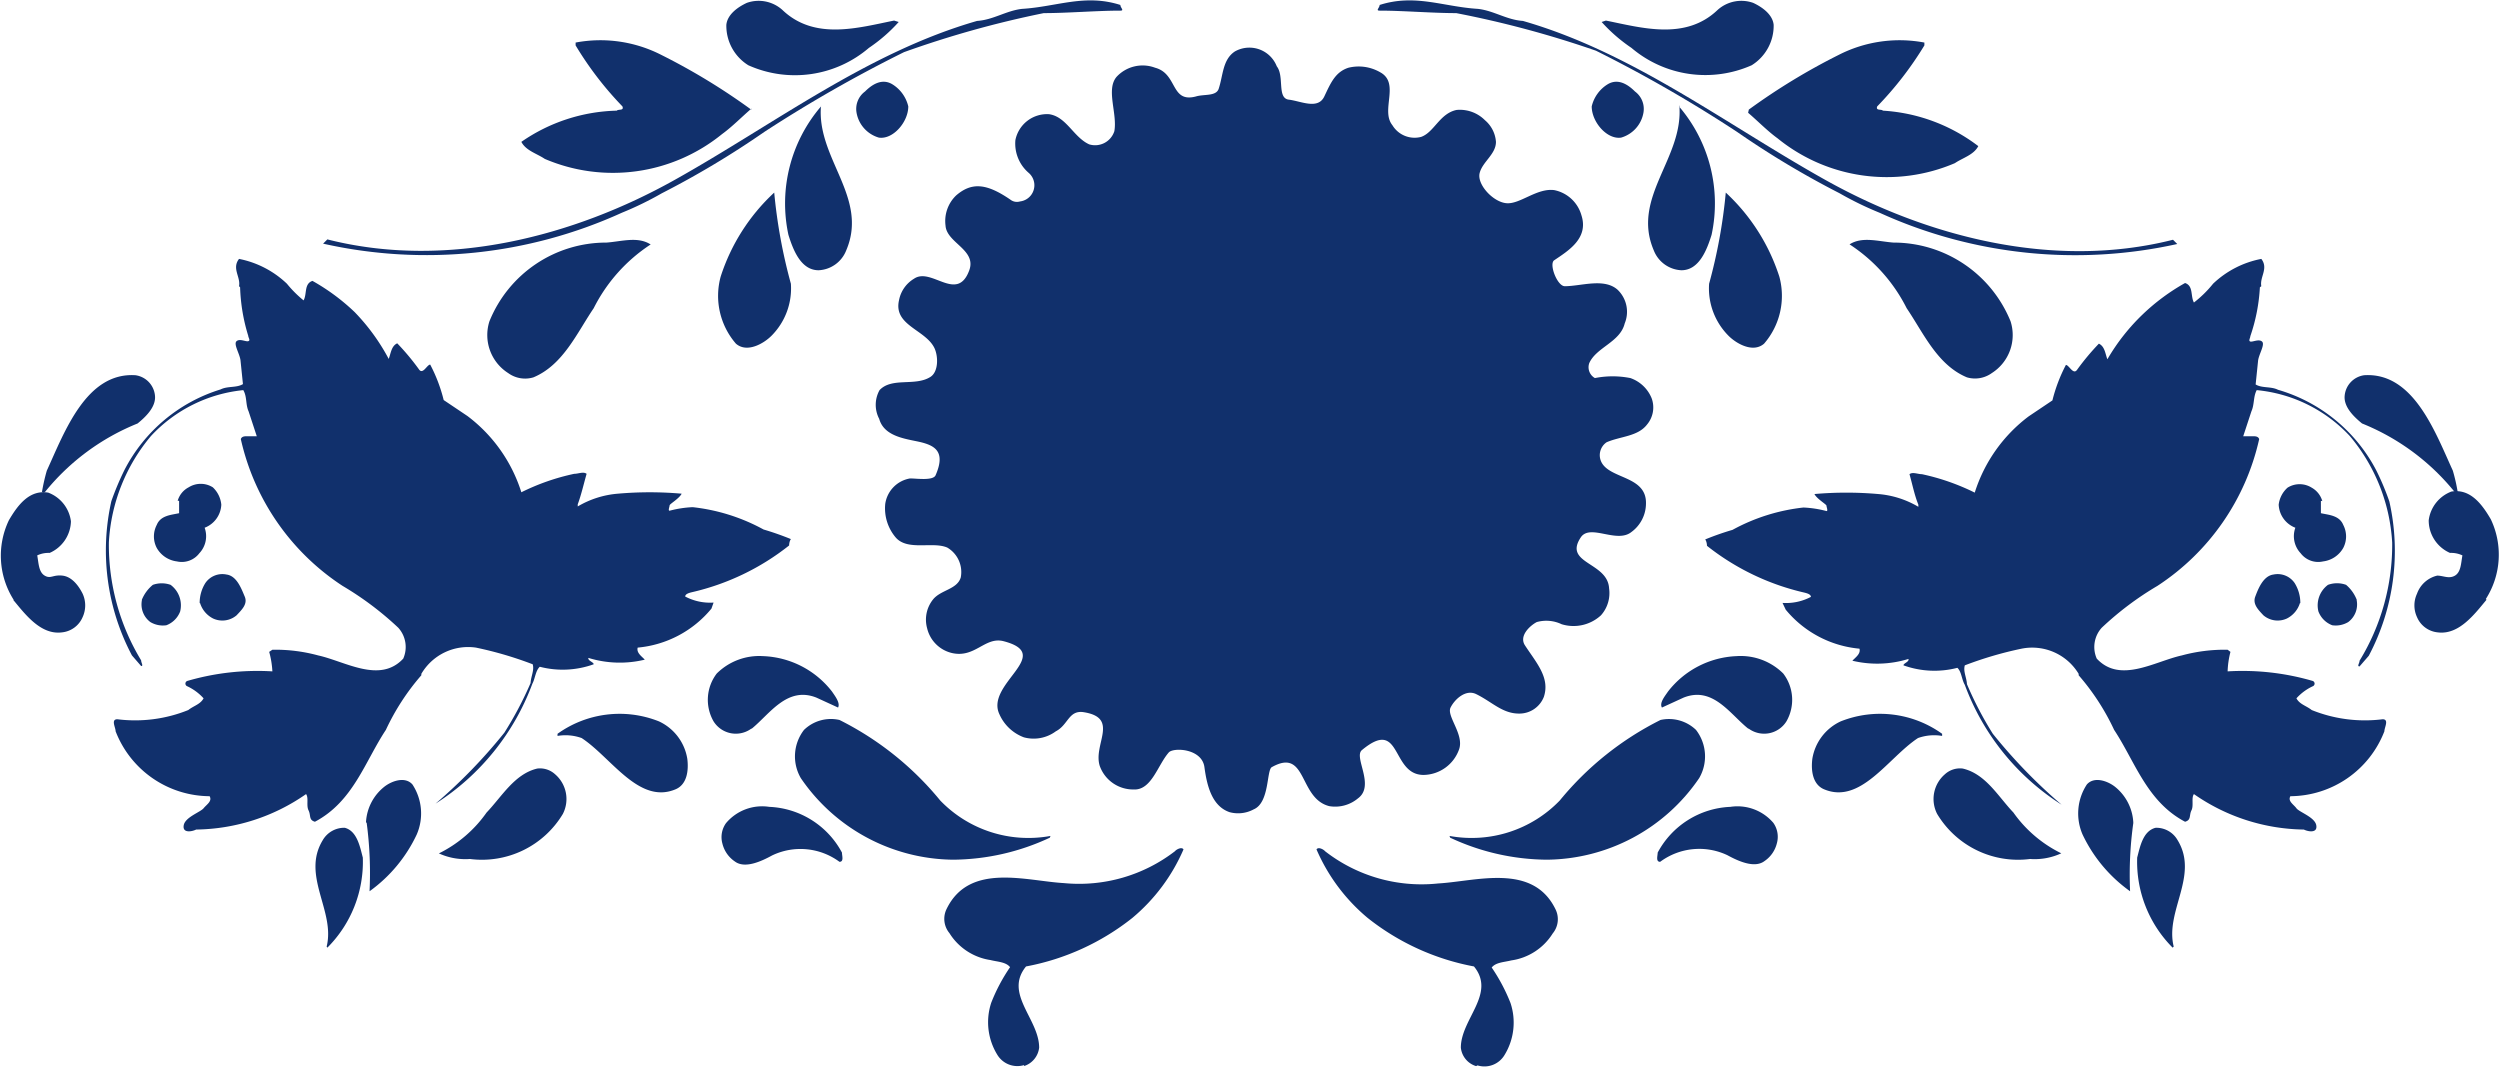 <svg xmlns="http://www.w3.org/2000/svg" viewBox="0 0 70.49 30.1">
  <defs>
    <style>
      .cls-1 {
        fill: #11306c;
      }
    </style>
  </defs>
  <title>Risorsa 14</title>
  <g id="Livello_2" data-name="Livello 2">
    <g id="Livello_1-2" data-name="Livello 1">
      <g>
        <path class="cls-1" d="M36,1.87c.22.28,0,.9.34.94s.82.29,1-.09.31-.69.68-.81a1.21,1.21,0,0,1,.9.13c.56.31,0,1.07.34,1.49a.73.73,0,0,0,.81.33c.37-.13.52-.66,1-.76a1,1,0,0,1,.8.29.88.88,0,0,1,.31.61c0,.35-.38.56-.46.88s.38.82.76.85.85-.43,1.34-.37a1,1,0,0,1,.77.71c.21.65-.37,1-.77,1.27-.15.11.09.73.3.73.46,0,1.11-.24,1.49.1a.86.86,0,0,1,.2.95c-.13.53-.8.67-1,1.12a.35.35,0,0,0,.16.42,2.57,2.57,0,0,1,1,0,1,1,0,0,1,.6.57.75.75,0,0,1-.13.74c-.26.34-.75.33-1.14.5a.44.44,0,0,0-.13.59c.27.45,1.26.37,1.24,1.14A1,1,0,0,1,46,15c-.41.33-1.15-.23-1.42.14-.52.76.75.7.79,1.45a.94.94,0,0,1-.23.76,1.14,1.14,0,0,1-1.11.25,1,1,0,0,0-.7-.06c-.19.1-.51.39-.33.66.32.49.71.91.53,1.45a.74.74,0,0,1-.7.47c-.47,0-.76-.33-1.21-.55-.29-.14-.6.14-.72.38s.39.76.24,1.18a1.08,1.08,0,0,1-1,.72c-.93,0-.61-1.64-1.74-.7-.24.2.38,1-.11,1.36a1,1,0,0,1-.81.22c-.87-.22-.62-1.66-1.62-1.1-.15.08-.06,1-.51,1.19a.92.92,0,0,1-.68.08c-.5-.17-.64-.75-.71-1.27s-.85-.56-1-.42c-.32.36-.49,1.08-1,1.05a1,1,0,0,1-.95-.66c-.2-.61.57-1.36-.46-1.52-.42-.06-.43.36-.78.54a1.05,1.05,0,0,1-.9.17,1.22,1.22,0,0,1-.69-.65c-.41-.86,1.57-1.68.12-2.06-.53-.14-.81.49-1.47.33a.94.94,0,0,1-.69-.7.91.91,0,0,1,.17-.81c.22-.27.68-.28.78-.62a.8.8,0,0,0-.38-.84c-.41-.18-1.11.1-1.45-.28a1.27,1.27,0,0,1-.3-.95.85.85,0,0,1,.7-.72c.19,0,.65.07.72-.09.28-.64,0-.82-.37-.92s-1.07-.13-1.22-.67A.85.85,0,0,1,24.8,11c.35-.37,1-.1,1.43-.37.23-.14.23-.57.12-.81-.25-.53-1.17-.64-1-1.36a.9.9,0,0,1,.42-.6c.49-.34,1.22.69,1.56-.24.21-.58-.64-.77-.67-1.26a1,1,0,0,1,.3-.85c.44-.38.86-.34,1.53.12a.3.3,0,0,0,.27.05A.46.46,0,0,0,29,4.87a1.09,1.09,0,0,1-.37-.92.91.91,0,0,1,.95-.73c.49.07.69.65,1.13.85a.57.57,0,0,0,.71-.37c.09-.5-.24-1.17.06-1.53a1,1,0,0,1,1.09-.26c.64.17.43,1,1.15.81.23-.07.56,0,.64-.21.13-.39.11-.83.46-1.06A.83.83,0,0,1,36,1.87"/>
        <path class="cls-1" d="M6.77,8.1A5.13,5.13,0,0,0,7,9.47c0,.05.07.13,0,.15s-.24-.08-.33,0,.08.34.11.53l.07.68c-.18.11-.43.05-.63.15a4.56,4.56,0,0,0-2.71,2.27,7.9,7.9,0,0,0-.37.88,6.33,6.33,0,0,0,.58,4.35l.26.3c.07,0,0-.09,0-.16a6.28,6.28,0,0,1-.91-3.33,5.08,5.08,0,0,1,1.19-3A4.11,4.11,0,0,1,6.86,11c.11.19.06.4.15.6l.23.7c-.07,0-.18,0-.26,0s-.16,0-.19.08a6.69,6.69,0,0,0,2.87,4.14,8.86,8.86,0,0,1,1.57,1.18.81.81,0,0,1,.14.87c-.66.71-1.63.08-2.4-.09a4.61,4.61,0,0,0-1.29-.16l-.09.06a2.56,2.56,0,0,1,.09.55,7.06,7.06,0,0,0-2.4.27.08.08,0,0,0,0,.15,1.43,1.43,0,0,1,.46.34c-.09.17-.28.21-.43.33a4,4,0,0,1-2,.26c-.19,0-.05.23-.05.34a2.86,2.86,0,0,0,2.65,1.83c.08.14-.08.23-.17.34s-.52.25-.56.48.23.18.35.12l0,0a5.53,5.53,0,0,0,3.1-1c.08.11,0,.32.07.46s0,.27.18.32c1.08-.57,1.41-1.7,2-2.59a6.56,6.56,0,0,1,1-1.54V19a1.53,1.53,0,0,1,1.54-.74,10.43,10.43,0,0,1,1.6.47c.05.17-.05.34-.06.53a10.1,10.1,0,0,1-.74,1.4,14.86,14.86,0,0,1-1.94,2,6.81,6.81,0,0,0,2.73-3.38c.08-.15.09-.37.21-.48a2.58,2.58,0,0,0,1.52-.07l0,0c0-.06-.17-.1-.15-.18a3,3,0,0,0,1.59.05c-.08-.09-.24-.19-.2-.34a3.05,3.05,0,0,0,2.08-1.1l.06-.17a1.5,1.5,0,0,1-.8-.17c0-.07.1-.1.18-.12a6.9,6.9,0,0,0,2.75-1.32s0-.11.05-.18a8.06,8.06,0,0,0-.77-.27,5.38,5.38,0,0,0-2-.63,3.08,3.08,0,0,0-.65.1c-.05,0,0-.11,0-.15s.27-.19.34-.33a10.28,10.28,0,0,0-1.8,0,2.63,2.63,0,0,0-1.13.36l0-.06c.1-.27.17-.58.25-.86-.09-.07-.23,0-.35,0a6.29,6.29,0,0,0-1.49.52,4.31,4.31,0,0,0-1.52-2.15l-.67-.45a4.4,4.4,0,0,0-.38-1c-.09,0-.21.3-.32.13a6.76,6.76,0,0,0-.61-.73c-.17.08-.18.29-.24.44A5.8,5.8,0,0,0,10,8.8a5.87,5.87,0,0,0-1.19-.88c-.24.08-.15.37-.25.55A3.21,3.21,0,0,1,8.09,8a2.71,2.71,0,0,0-1.35-.7c-.21.27.05.51,0,.77"/>
        <path class="cls-1" d="M1.19,13.87c.05.05.06,0,.08,0a6.46,6.46,0,0,1,2.61-1.93c.22-.18.52-.46.49-.78a.64.64,0,0,0-.55-.58c-1.39-.09-2,1.6-2.5,2.69a5.45,5.45,0,0,0-.14.62"/>
        <path class="cls-1" d="M.37,16.91c.34.41.78,1,1.38.92a.71.71,0,0,0,.58-.43.79.79,0,0,0,0-.66c-.11-.22-.3-.48-.57-.51s-.33.1-.5,0-.17-.35-.21-.57a.74.74,0,0,1,.35-.07A1,1,0,0,0,2,14.7a1,1,0,0,0-.64-.81c-.54-.09-.87.37-1.11.78a2.32,2.32,0,0,0,.14,2.25"/>
        <path class="cls-1" d="M5.05,14.12l0,.35c-.22.05-.52.06-.63.33a.7.7,0,0,0,0,.65.76.76,0,0,0,.57.38.62.62,0,0,0,.63-.23.7.7,0,0,0,.15-.72.73.73,0,0,0,.47-.65A.77.77,0,0,0,6,13.74a.64.64,0,0,0-.68,0,.62.62,0,0,0-.31.38"/>
        <path class="cls-1" d="M4,16.93a.62.62,0,0,0,.24.61.69.69,0,0,0,.45.09.67.67,0,0,0,.39-.39.72.72,0,0,0-.27-.75.75.75,0,0,0-.5,0,1.06,1.06,0,0,0-.31.42"/>
        <path class="cls-1" d="M5.64,17a.73.73,0,0,0,.37.44.62.62,0,0,0,.66-.09c.15-.16.32-.32.23-.53s-.22-.58-.51-.62a.58.58,0,0,0-.6.24,1.05,1.05,0,0,0-.16.57"/>
        <path class="cls-1" d="M10.34,23.21a10.74,10.74,0,0,1,.08,1.92,4.13,4.13,0,0,0,1.33-1.6,1.49,1.49,0,0,0-.12-1.41c-.2-.23-.57-.11-.79.06a1.37,1.37,0,0,0-.52,1"/>
        <path class="cls-1" d="M9.23,26.72a3.42,3.42,0,0,0,1-2.54c-.08-.3-.16-.75-.51-.84a.7.7,0,0,0-.62.35c-.61,1,.36,2,.11,3"/>
        <path class="cls-1" d="M12.37,24.06a1.79,1.79,0,0,0,.88.16,2.66,2.66,0,0,0,2.62-1.27.92.92,0,0,0-.22-1.12.63.63,0,0,0-.5-.16c-.64.15-1,.79-1.43,1.24a3.57,3.57,0,0,1-1.34,1.15"/>
        <path class="cls-1" d="M15.72,20.75a1.35,1.35,0,0,1,.68.06c.84.55,1.62,1.89,2.66,1.44.31-.14.36-.52.32-.85a1.41,1.41,0,0,0-.8-1.06,3,3,0,0,0-2.86.35l0,0s0,0,0,0"/>
        <path class="cls-1" d="M31.59.14c-1-.32-1.79.05-2.77.11-.45.05-.81.31-1.27.34-3.1.89-5.73,2.92-8.54,4.49S12.62,7.61,9.23,6.75l-.12.12A13.3,13.3,0,0,0,17.53,6a9.35,9.35,0,0,0,1.13-.55,25.24,25.24,0,0,0,2.89-1.73,38.61,38.61,0,0,1,3.94-2.25A28.3,28.3,0,0,1,29.43.37c.67,0,1.49-.07,2.16-.07.12,0,0-.08,0-.16"/>
        <path class="cls-1" d="M22.3,8a14.87,14.87,0,0,1-.47-2.57A5.54,5.54,0,0,0,20.32,7.8a2.06,2.06,0,0,0,.43,1.89c.31.27.78,0,1-.22A1.89,1.89,0,0,0,22.3,8"/>
        <path class="cls-1" d="M23.15,3a4.2,4.2,0,0,0-.92,3.62c.13.42.35,1,.85,1a.88.88,0,0,0,.78-.56c.64-1.5-.85-2.6-.71-4.09"/>
        <path class="cls-1" d="M25.61,3a1,1,0,0,0-.46-.63c-.28-.16-.55,0-.76.21a.61.61,0,0,0-.24.59.89.89,0,0,0,.63.71c.4.06.83-.44.83-.88"/>
        <path class="cls-1" d="M25.21.58c-1,.2-2.24.57-3.15-.3a1,1,0,0,0-1-.2c-.24.11-.55.32-.58.62a1.31,1.31,0,0,0,.62,1.14,3.21,3.21,0,0,0,3.4-.49,4.52,4.52,0,0,0,.84-.73Z"/>
        <path class="cls-1" d="M18.34,6.89c-.36-.23-.82-.08-1.24-.05a3.55,3.55,0,0,0-3.3,2.22,1.27,1.27,0,0,0,.53,1.46.81.81,0,0,0,.71.12c.84-.35,1.23-1.26,1.7-1.95a4.63,4.63,0,0,1,1.61-1.8"/>
        <path class="cls-1" d="M21.18,3.09a17.89,17.89,0,0,0-2.53-1.54,3.77,3.77,0,0,0-2.42-.35l0,.08A9.53,9.53,0,0,0,17.55,3c.05.13-.11.07-.16.12A4.91,4.91,0,0,0,14.7,4c.13.25.44.33.66.48a4.88,4.88,0,0,0,5-.7c.29-.21.56-.49.83-.72"/>
        <path class="cls-1" d="M28.87,30.06a.62.62,0,0,0,.43-.52c0-.81-1-1.52-.37-2.29a6.83,6.83,0,0,0,3-1.37,5.2,5.2,0,0,0,1.44-1.93c-.05-.08-.2,0-.24.05A4.43,4.43,0,0,1,30,24.9c-1.07-.06-2.67-.59-3.31.73a.63.63,0,0,0,.08.68,1.65,1.65,0,0,0,1.16.76c.19.05.43.05.55.2a5,5,0,0,0-.53,1,1.75,1.75,0,0,0,.17,1.47.66.66,0,0,0,.76.29"/>
        <path class="cls-1" d="M21.77,24.12a1.85,1.85,0,0,1,1.9.18c.13,0,.07-.17.07-.26a2.44,2.44,0,0,0-2.05-1.29,1.33,1.33,0,0,0-1.22.46.68.68,0,0,0-.1.58.85.85,0,0,0,.35.5c.28.21.74,0,1.05-.17"/>
        <path class="cls-1" d="M29.62,23.57l0,0a3.45,3.45,0,0,1-3.11-1,8.69,8.69,0,0,0-2.84-2.27,1.09,1.09,0,0,0-1,.28,1.22,1.22,0,0,0-.09,1.36,5.26,5.26,0,0,0,4.3,2.3,6.54,6.54,0,0,0,2.72-.62"/>
        <path class="cls-1" d="M21.19,20.55c.51-.41,1-1.21,1.83-.88l.61.28c.07-.13-.09-.33-.17-.45a2.58,2.58,0,0,0-1.95-1,1.7,1.7,0,0,0-1.3.49,1.22,1.22,0,0,0-.09,1.35.74.74,0,0,0,1.07.2"/>
        <path class="cls-1" d="M63.72,8.1a5.05,5.05,0,0,1-.27,1.38c0,.05-.06.13,0,.15s.24-.08.33,0-.08.34-.11.53l-.07.68c.18.11.43.05.63.15A4.56,4.56,0,0,1,67,13.26a7.37,7.37,0,0,1,.37.88,6.32,6.32,0,0,1-.58,4.35l-.26.3c-.08,0,0-.09,0-.16a6.26,6.26,0,0,0,.92-3.33,5.11,5.11,0,0,0-1.19-3A4.11,4.11,0,0,0,63.63,11c-.1.19-.06.4-.15.6l-.23.7c.08,0,.18,0,.26,0s.16,0,.19.08a6.68,6.68,0,0,1-2.87,4.14,8.78,8.78,0,0,0-1.57,1.18.81.81,0,0,0-.14.87c.66.71,1.63.08,2.4-.09a4.62,4.62,0,0,1,1.29-.16l.08.06a2.5,2.5,0,0,0-.08.55,7.06,7.06,0,0,1,2.4.27.08.08,0,0,1,0,.15,1.44,1.44,0,0,0-.46.34c.09.17.28.21.43.33a4,4,0,0,0,2,.26c.19,0,.05.23.05.34a2.86,2.86,0,0,1-2.65,1.83c-.08.14.09.23.17.34s.52.25.56.48-.23.18-.35.12l0,0a5.53,5.53,0,0,1-3.1-1c-.08.11,0,.32-.07.46s0,.27-.18.32c-1.08-.57-1.41-1.7-2-2.59a6.58,6.58,0,0,0-1-1.54V19A1.53,1.53,0,0,0,57,18.29a10.41,10.41,0,0,0-1.6.47c-.05.17.05.34.06.53a9.87,9.87,0,0,0,.73,1.4,14.91,14.91,0,0,0,1.94,2,6.79,6.79,0,0,1-2.73-3.38c-.09-.15-.09-.37-.21-.48a2.58,2.58,0,0,1-1.52-.07l0,0c0-.06.17-.1.14-.18a3,3,0,0,1-1.58.05c.08-.09.24-.19.2-.34a3.05,3.05,0,0,1-2.08-1.1L50.26,17a1.51,1.51,0,0,0,.8-.17c0-.07-.1-.1-.18-.12a6.91,6.91,0,0,1-2.75-1.32s0-.11-.05-.18a7.75,7.75,0,0,1,.77-.27,5.38,5.38,0,0,1,2-.63,3.05,3.05,0,0,1,.65.1c.05,0,0-.11,0-.15s-.27-.19-.34-.33a10.3,10.3,0,0,1,1.8,0,2.63,2.63,0,0,1,1.13.36l0-.06c-.11-.27-.17-.58-.25-.86.09-.07.23,0,.35,0a6.31,6.31,0,0,1,1.49.52,4.31,4.31,0,0,1,1.52-2.15l.67-.45a4.45,4.45,0,0,1,.38-1c.09,0,.21.3.32.13a6.88,6.88,0,0,1,.61-.73c.17.08.18.29.24.44a5.75,5.75,0,0,1,1-1.27,5.86,5.86,0,0,1,1.19-.88c.24.08.15.37.25.55A3.21,3.21,0,0,0,62.4,8a2.71,2.71,0,0,1,1.36-.7c.21.27-.05.51,0,.77"/>
        <path class="cls-1" d="M69.29,13.87c-.05.05-.06,0-.08,0a6.46,6.46,0,0,0-2.61-1.93c-.22-.18-.52-.46-.49-.78a.64.64,0,0,1,.55-.58c1.39-.09,2,1.6,2.5,2.69a5.05,5.05,0,0,1,.14.62"/>
        <path class="cls-1" d="M70.11,16.91c-.34.41-.78,1-1.38.92a.71.71,0,0,1-.58-.43.78.78,0,0,1,0-.66.8.8,0,0,1,.57-.51c.17,0,.33.1.5,0s.17-.35.21-.57a.74.74,0,0,0-.35-.07,1,1,0,0,1-.6-.92,1,1,0,0,1,.64-.81c.54-.09.87.37,1.11.78a2.32,2.32,0,0,1-.14,2.25"/>
        <path class="cls-1" d="M65.44,14.12l0,.35c.22.05.52.06.63.33a.7.7,0,0,1,0,.65.76.76,0,0,1-.57.38.62.62,0,0,1-.63-.23.7.7,0,0,1-.15-.72.73.73,0,0,1-.47-.65.76.76,0,0,1,.25-.48.64.64,0,0,1,.68,0,.63.63,0,0,1,.3.38"/>
        <path class="cls-1" d="M66.45,16.93a.62.62,0,0,1-.24.61.69.69,0,0,1-.45.09.67.67,0,0,1-.39-.39.72.72,0,0,1,.27-.75.75.75,0,0,1,.51,0,1.05,1.05,0,0,1,.3.42"/>
        <path class="cls-1" d="M64.85,17a.73.73,0,0,1-.37.44.62.62,0,0,1-.66-.09c-.15-.16-.31-.32-.23-.53s.22-.58.51-.62a.58.58,0,0,1,.6.24,1.06,1.06,0,0,1,.16.57"/>
        <path class="cls-1" d="M60.15,23.21a10.56,10.56,0,0,0-.09,1.92,4.13,4.13,0,0,1-1.34-1.6,1.49,1.49,0,0,1,.12-1.41c.2-.23.57-.11.79.06a1.38,1.38,0,0,1,.52,1"/>
        <path class="cls-1" d="M61.26,26.72a3.43,3.43,0,0,1-1-2.54c.08-.3.16-.75.52-.84a.69.69,0,0,1,.62.35c.61,1-.36,2-.11,3"/>
        <path class="cls-1" d="M58.12,24.06a1.79,1.79,0,0,1-.88.16,2.66,2.66,0,0,1-2.62-1.27.92.92,0,0,1,.22-1.12.63.63,0,0,1,.5-.16c.65.15,1,.79,1.43,1.24a3.58,3.58,0,0,0,1.35,1.15"/>
        <path class="cls-1" d="M54.76,20.75a1.35,1.35,0,0,0-.68.06c-.84.55-1.62,1.89-2.66,1.44-.31-.14-.36-.52-.32-.85a1.41,1.41,0,0,1,.8-1.06,3,3,0,0,1,2.86.35l0,0s0,0,0,0"/>
        <path class="cls-1" d="M38.9.14c1-.32,1.79.05,2.77.11.45.05.81.31,1.27.34,3.1.89,5.73,2.92,8.54,4.49s6.39,2.54,9.79,1.68l.12.12A13.3,13.3,0,0,1,53,6a9.35,9.35,0,0,1-1.13-.55,25.33,25.33,0,0,1-2.89-1.73A38.6,38.6,0,0,0,45,1.43,28.41,28.41,0,0,0,41.06.37c-.68,0-1.49-.07-2.16-.07-.12,0,0-.08,0-.16"/>
        <path class="cls-1" d="M48.19,8a14.87,14.87,0,0,0,.47-2.57A5.54,5.54,0,0,1,50.17,7.8a2.06,2.06,0,0,1-.43,1.89c-.31.27-.78,0-1-.22A1.89,1.89,0,0,1,48.19,8"/>
        <path class="cls-1" d="M47.34,3a4.2,4.2,0,0,1,.92,3.62c-.13.42-.35,1-.85,1a.88.88,0,0,1-.78-.56c-.64-1.5.85-2.6.72-4.09"/>
        <path class="cls-1" d="M44.88,3a1,1,0,0,1,.46-.63c.28-.16.55,0,.76.21a.61.61,0,0,1,.24.59.89.89,0,0,1-.63.71c-.4.06-.83-.44-.83-.88"/>
        <path class="cls-1" d="M45.28.58c1,.2,2.24.57,3.15-.3a1,1,0,0,1,1-.2c.24.11.55.32.58.62a1.31,1.31,0,0,1-.62,1.14A3.22,3.22,0,0,1,46,1.35a4.55,4.55,0,0,1-.84-.73Z"/>
        <path class="cls-1" d="M52.15,6.89c.36-.23.82-.08,1.24-.05a3.56,3.56,0,0,1,3.3,2.22,1.27,1.27,0,0,1-.53,1.46.81.81,0,0,1-.7.12c-.84-.35-1.23-1.26-1.7-1.95a4.62,4.62,0,0,0-1.61-1.8"/>
        <path class="cls-1" d="M49.31,3.09a17.89,17.89,0,0,1,2.53-1.54,3.77,3.77,0,0,1,2.42-.35l0,.08A9.63,9.63,0,0,1,52.93,3c-.05.13.12.07.16.12a4.92,4.92,0,0,1,2.69,1c-.13.25-.44.33-.66.48a4.88,4.88,0,0,1-5-.7c-.29-.21-.56-.49-.83-.72"/>
        <path class="cls-1" d="M41.62,30.06a.61.61,0,0,1-.43-.52c0-.81,1-1.52.37-2.29a6.83,6.83,0,0,1-3-1.37,5.19,5.19,0,0,1-1.44-1.93c.05-.08.2,0,.24.05a4.43,4.43,0,0,0,3.19.91c1.07-.06,2.67-.59,3.31.73a.63.63,0,0,1-.08.68,1.65,1.65,0,0,1-1.17.76c-.19.05-.43.05-.55.2a5.07,5.07,0,0,1,.53,1,1.75,1.75,0,0,1-.17,1.47.66.66,0,0,1-.76.29"/>
        <path class="cls-1" d="M48.72,24.12a1.85,1.85,0,0,0-1.91.18c-.13,0-.07-.17-.07-.26a2.44,2.44,0,0,1,2.05-1.29A1.33,1.33,0,0,1,50,23.2a.68.68,0,0,1,.1.58.85.85,0,0,1-.35.5c-.28.21-.74,0-1.05-.17"/>
        <path class="cls-1" d="M40.87,23.57l0,0a3.45,3.45,0,0,0,3.11-1,8.69,8.69,0,0,1,2.84-2.27,1.1,1.1,0,0,1,1,.28,1.22,1.22,0,0,1,.09,1.36,5.25,5.25,0,0,1-4.3,2.3,6.53,6.53,0,0,1-2.72-.62"/>
        <path class="cls-1" d="M49.3,20.55c-.52-.41-1-1.21-1.83-.88l-.61.28c-.08-.13.09-.33.17-.45a2.58,2.58,0,0,1,1.94-1,1.7,1.7,0,0,1,1.31.49,1.22,1.22,0,0,1,.09,1.35.74.74,0,0,1-1.07.2"/>
      </g>
    </g>
  </g>
</svg>
